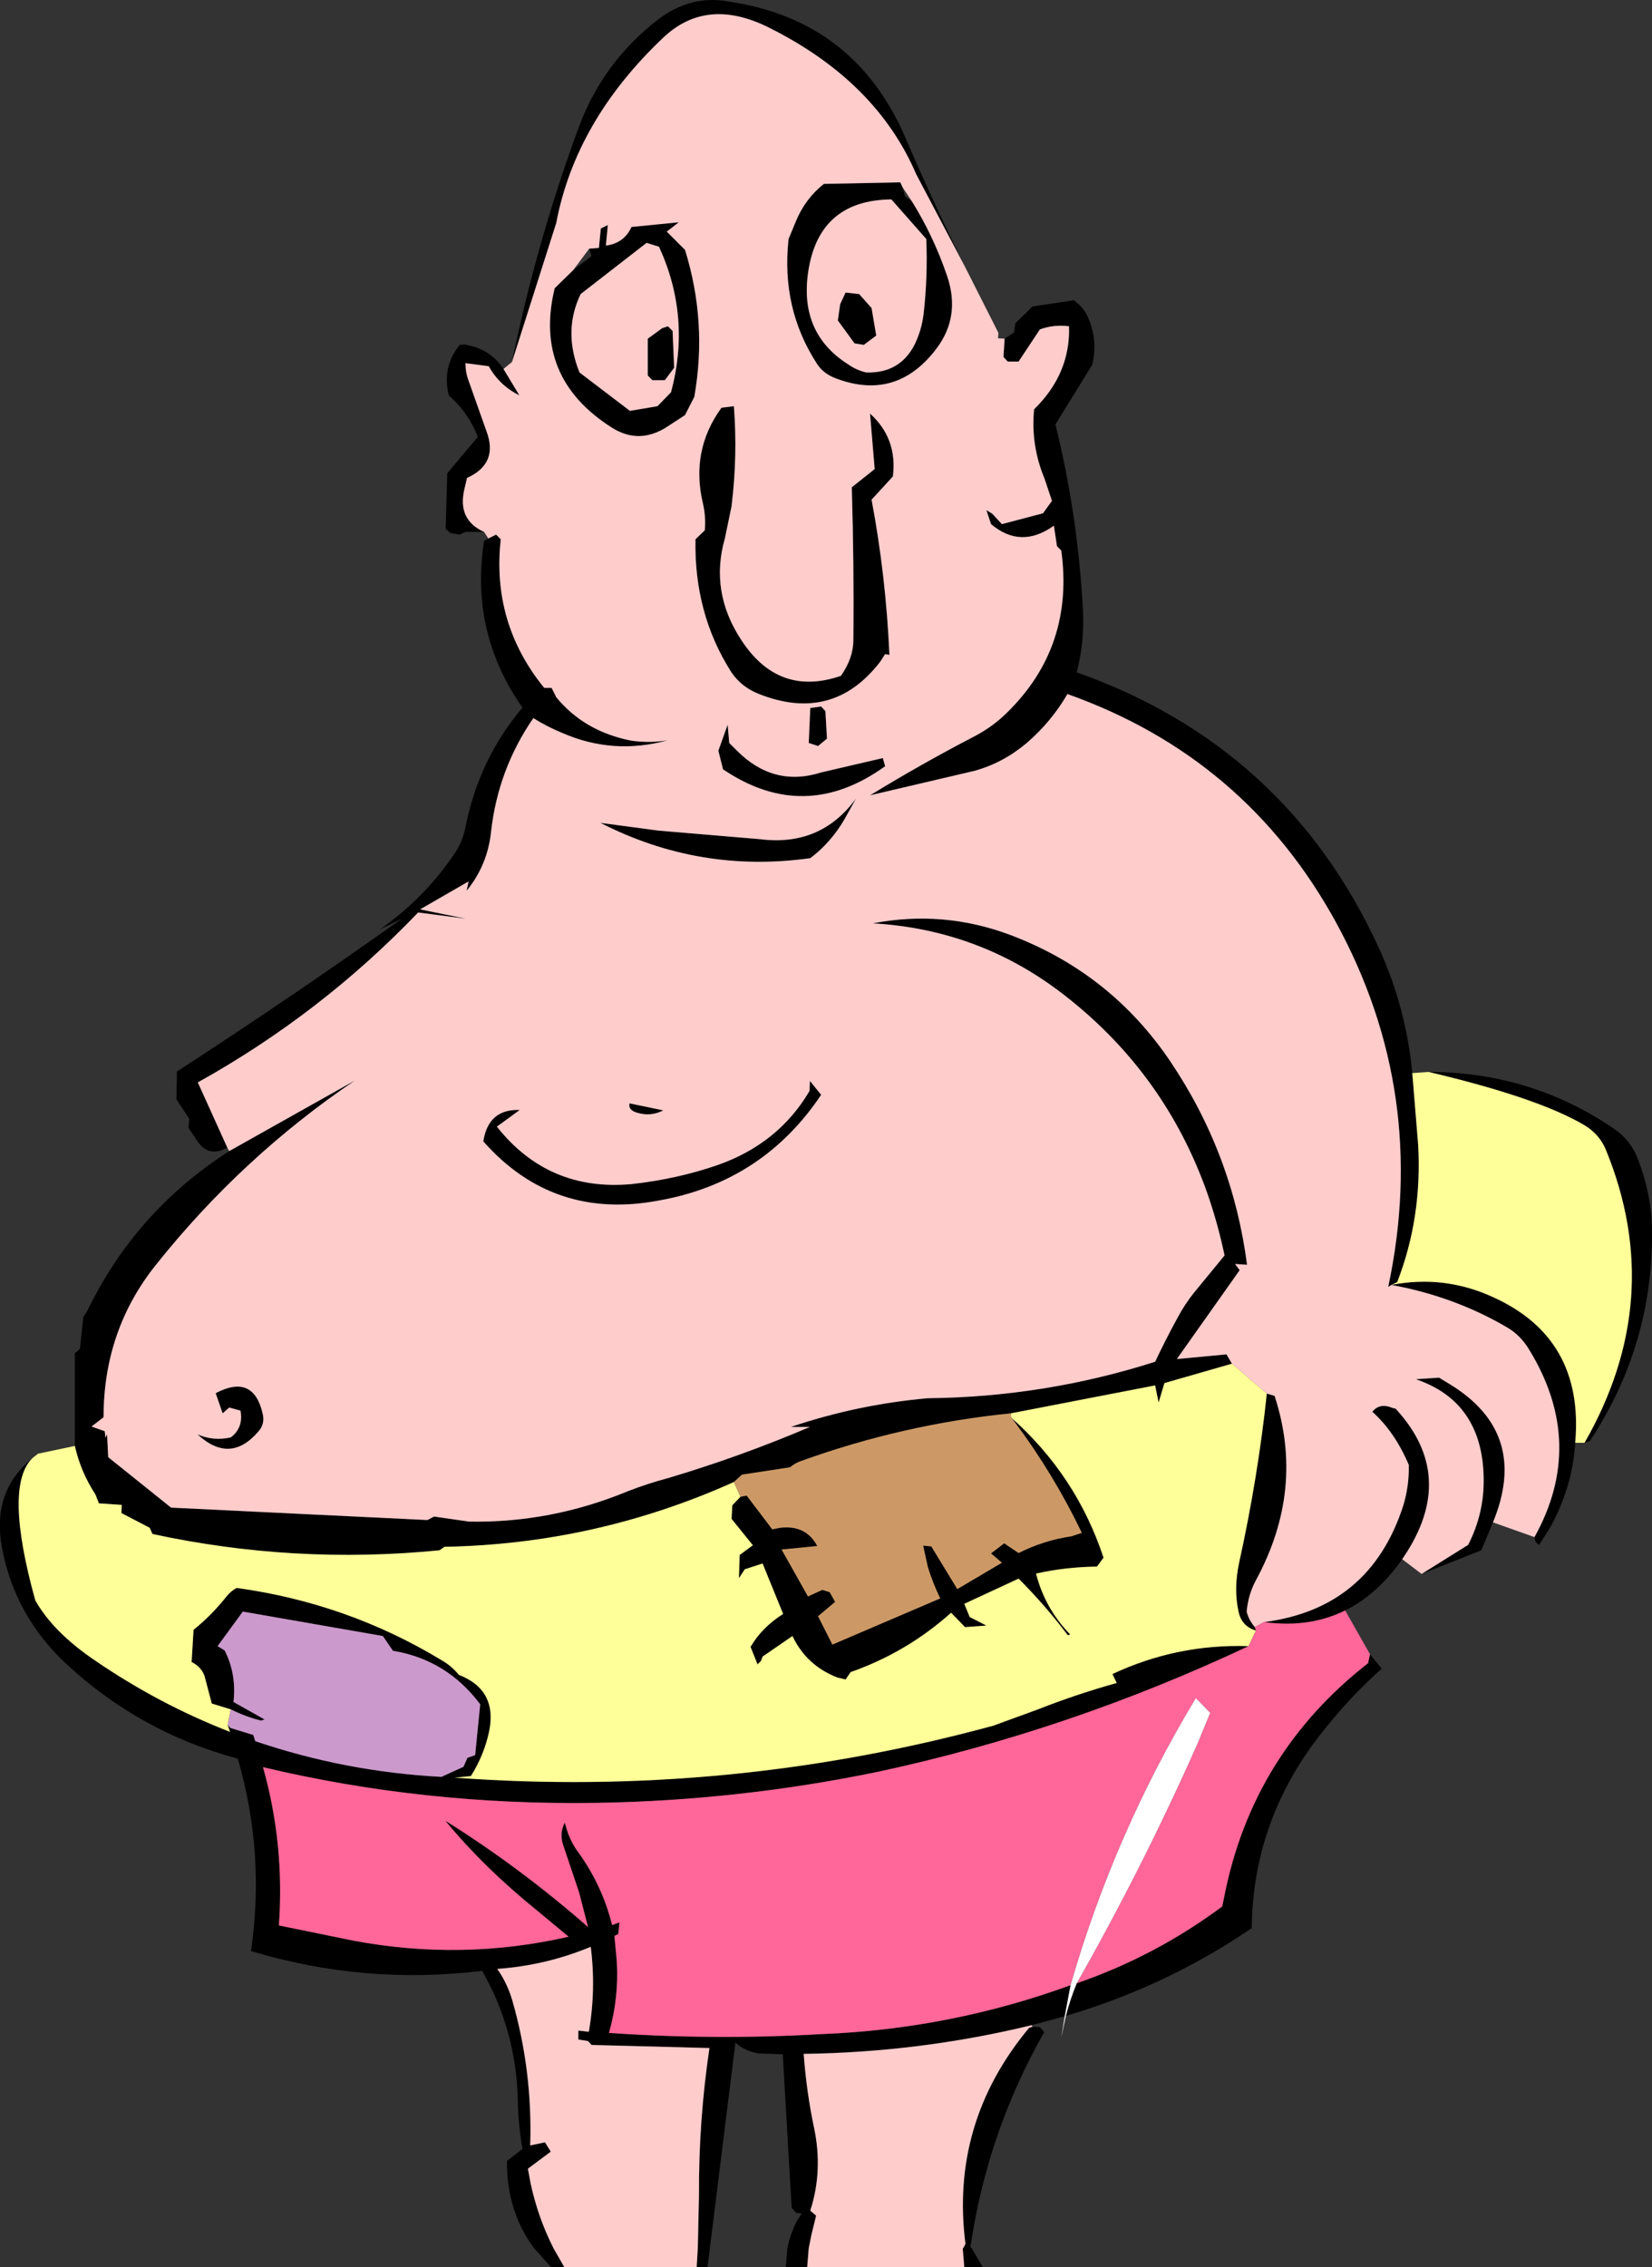 <?xml version="1.0" encoding="UTF-8" standalone="no"?>
<svg xmlns:xlink="http://www.w3.org/1999/xlink" height="292.2px" width="212.95px" xmlns="http://www.w3.org/2000/svg">
  <rect width="100%" height="100%" fill="#333333" stroke="none"/>
  <g transform="matrix(1.0, 0.0, 0.0, 1.0, -186.8, -111.75)">
    <path d="M316.3 155.4 L317.5 154.6 317.7 153.4 319.9 151.25 325.2 150.45 Q326.5 151.35 327.05 152.65 328.35 155.6 327.6 158.75 L322.85 166.45 Q325.75 178.15 326.4 190.45 326.6 194.5 325.6 198.4 352.7 208.0 364.6 234.05 368.05 241.65 368.85 250.05 L369.6 259.2 Q370.15 268.65 366.9 277.0 L366.15 277.35 365.75 277.6 Q371.05 252.65 359.0 230.6 347.35 209.35 324.4 201.2 322.3 204.8 319.1 207.55 316.05 210.1 312.4 211.1 L298.95 214.25 Q305.65 210.15 312.5 206.6 314.85 205.35 316.65 203.55 325.3 195.05 323.6 182.7 L323.05 182.15 322.65 179.5 Q318.4 182.55 314.55 179.3 L313.95 177.5 314.7 177.95 315.95 179.3 321.25 177.9 322.4 176.3 321.45 173.45 Q319.65 169.15 320.1 164.5 324.8 159.9 324.6 153.8 322.65 153.55 320.85 154.2 L318.1 158.35 316.7 158.35 316.15 157.75 316.3 155.4 M370.95 249.9 Q384.05 249.9 394.75 257.15 396.95 258.6 397.9 261.05 399.65 265.5 399.75 270.0 400.0 284.95 391.75 297.45 L391.05 297.7 Q401.65 279.2 393.85 260.05 393.05 258.0 391.1 256.8 385.15 253.25 370.95 249.9 M389.85 297.7 Q389.5 303.4 386.6 308.65 L385.2 310.85 Q384.6 310.5 384.6 309.85 391.3 297.8 383.95 285.75 382.85 283.9 381.2 282.9 374.35 278.85 366.15 277.35 372.9 276.05 379.1 278.85 391.05 284.15 389.85 297.7 M379.25 307.95 L377.75 311.55 370.05 314.6 376.05 310.85 Q378.15 306.75 378.05 302.15 377.85 292.4 369.3 289.5 L372.3 289.3 373.7 290.15 Q384.0 296.45 379.25 307.95 M367.55 312.7 Q364.35 317.25 360.2 319.3 355.55 321.6 349.75 320.8 363.35 319.05 367.65 305.9 368.45 303.35 368.4 300.55 366.6 296.3 363.7 293.7 364.65 292.5 366.3 293.2 L366.7 293.3 Q374.75 302.0 367.75 312.4 L367.55 312.7 M363.4 324.95 L364.9 326.8 Q360.6 330.65 357.0 335.3 348.3 346.4 348.15 360.25 L345.95 361.7 Q335.8 368.15 324.2 371.55 324.75 369.4 325.6 367.35 335.75 363.85 344.35 357.45 L344.65 356.0 Q348.3 337.7 363.15 326.1 L363.4 324.95 M324.05 371.6 L319.8 372.75 Q305.4 376.25 290.4 376.45 290.75 381.3 291.75 386.05 292.9 391.55 291.25 396.65 L292.0 397.3 291.4 399.75 291.05 401.5 290.85 403.95 288.1 403.95 288.3 401.5 Q288.65 399.65 289.55 397.95 L290.15 397.0 289.45 396.95 288.85 396.3 287.7 376.5 284.7 376.4 Q282.85 376.15 281.6 375.0 L278.0 403.95 276.6 403.95 276.75 401.5 276.9 394.7 Q276.85 385.1 278.25 375.7 L263.05 375.3 262.6 374.8 261.35 374.6 261.35 373.45 262.7 373.6 Q263.65 368.2 262.95 362.65 257.2 365.05 250.9 365.5 252.2 367.35 252.85 369.6 255.45 378.65 255.15 388.25 L257.05 387.85 257.8 389.05 254.85 391.25 255.2 393.15 Q256.15 397.55 258.15 401.5 L259.55 403.95 257.85 403.95 255.65 401.5 Q252.1 396.75 252.15 390.25 L254.15 388.7 Q253.6 385.55 253.55 382.45 253.35 373.45 248.95 365.75 233.8 367.6 219.15 363.2 221.0 350.6 217.45 338.4 204.9 335.05 195.35 326.2 188.7 320.0 187.05 311.2 185.7 303.95 191.0 299.65 187.25 303.25 191.35 318.0 193.65 322.1 199.05 325.75 207.3 331.4 216.45 334.95 L216.15 334.05 216.5 334.45 219.45 335.35 219.7 336.15 Q231.35 340.1 243.7 340.75 L246.55 339.45 247.05 338.3 248.05 337.95 248.7 331.4 Q244.4 325.65 237.45 324.5 L236.15 322.6 218.1 319.45 214.85 323.9 215.75 324.45 Q217.3 327.45 216.9 331.1 L220.9 333.35 220.45 333.5 Q218.45 333.0 216.55 332.05 L214.1 331.3 213.15 327.7 Q212.7 326.55 211.5 325.95 L211.75 321.8 Q214.1 319.9 216.0 317.5 216.5 316.85 217.3 316.4 231.55 318.35 243.7 325.7 244.95 326.4 245.95 327.6 250.95 329.55 249.85 334.9 249.2 337.95 247.5 340.65 L245.4 340.85 Q280.7 343.45 314.85 334.15 L320.6 332.05 Q325.55 330.1 330.75 328.65 L330.2 327.5 Q338.5 323.6 347.75 323.9 324.6 334.8 299.95 340.1 282.05 343.8 263.7 344.1 241.5 344.45 220.7 339.5 223.5 349.4 222.75 359.9 L232.3 361.85 Q246.35 364.5 260.1 361.35 L256.0 357.95 Q249.25 352.5 244.2 346.4 253.8 352.4 262.6 360.1 L261.45 355.65 259.45 349.7 Q258.85 348.1 259.6 346.65 L259.85 347.5 Q260.35 349.15 261.4 350.55 264.45 354.8 265.7 359.85 L266.65 359.5 266.5 361.0 266.0 361.25 266.3 364.45 Q266.6 369.15 265.3 373.75 279.1 374.7 292.75 373.9 309.3 373.25 324.8 367.6 L324.05 371.6 M319.9 372.95 L320.85 373.0 321.4 373.65 Q314.05 386.6 311.9 401.3 L312.05 401.5 313.5 403.95 311.1 403.95 310.9 401.55 310.95 401.5 311.25 400.95 Q309.25 385.35 319.45 373.1 L319.9 372.95 M196.45 298.1 L196.45 286.15 197.1 285.6 197.55 281.45 198.0 280.8 Q204.2 267.9 216.35 260.1 L232.55 251.0 Q218.0 260.85 206.95 274.7 200.15 283.15 200.15 294.4 L198.6 295.6 200.3 296.2 200.4 297.05 200.6 296.6 200.75 299.55 208.85 306.05 241.9 307.65 242.75 307.2 247.25 307.85 Q257.75 308.05 267.7 303.95 270.25 302.95 272.9 302.25 282.3 299.45 291.2 295.65 L288.75 295.65 Q297.35 292.75 306.4 291.95 321.45 291.8 335.7 287.25 337.05 284.4 338.55 281.65 339.5 279.85 340.75 278.3 L344.65 273.55 Q343.8 269.5 342.45 265.6 337.05 250.25 324.25 240.2 313.3 231.55 299.3 230.75 308.4 229.0 317.05 232.25 330.0 237.15 337.7 248.6 345.7 260.5 347.55 274.75 L346.0 274.65 346.6 275.45 338.5 286.9 344.9 286.3 345.6 287.5 336.9 290.0 336.15 292.5 335.7 290.3 317.1 293.9 Q303.2 295.3 290.05 300.05 289.3 300.3 288.65 300.85 L282.45 301.8 281.4 302.75 Q263.6 310.75 244.1 311.1 L243.45 311.55 Q224.75 313.4 206.45 309.45 L206.1 308.65 202.45 306.75 202.5 305.7 199.55 305.5 199.1 304.35 Q197.2 301.45 196.45 298.1 M216.1 259.65 Q213.6 261.05 212.1 258.6 L211.1 257.1 211.2 255.95 209.55 253.45 209.6 249.85 Q224.25 240.35 238.6 230.15 L235.75 231.55 Q241.6 227.45 245.5 221.6 246.45 220.15 246.8 218.35 248.55 209.55 254.15 202.95 247.35 193.25 249.2 181.45 L249.75 181.15 250.75 180.65 251.35 181.25 Q250.15 192.05 256.95 200.4 L257.9 200.4 258.5 201.6 Q262.1 206.0 268.15 207.2 270.55 207.55 272.9 207.15 265.85 209.1 259.25 206.2 257.3 205.4 255.55 204.3 251.0 210.9 250.1 218.95 249.65 223.25 246.95 226.55 L247.2 225.35 240.95 228.95 246.85 230.15 240.7 229.35 Q228.2 242.4 212.3 251.25 L216.1 259.65 M249.2 180.3 L246.8 180.3 246.05 180.65 244.85 180.45 244.25 179.9 244.45 172.75 248.4 168.05 Q247.15 164.9 244.65 162.7 243.75 159.05 246.05 156.2 L246.65 156.15 Q249.95 156.65 251.7 159.3 L253.75 162.7 Q251.2 161.45 249.8 158.95 L246.8 158.55 Q246.8 159.75 247.2 160.8 L249.5 167.3 Q251.1 171.5 247.0 173.35 L246.65 174.85 Q245.75 178.75 249.2 180.3 M252.8 158.4 Q255.95 143.0 261.35 128.3 264.45 119.8 271.65 114.25 275.85 111.05 280.75 111.95 297.05 114.35 303.55 129.6 307.1 137.85 311.15 146.05 L304.9 134.2 Q299.75 122.2 285.9 115.3 277.9 111.3 272.3 116.6 261.0 127.3 258.5 140.5 L252.8 158.4 M350.1 291.35 L351.1 291.65 Q355.05 303.7 348.7 315.4 347.7 317.25 347.5 319.45 347.75 320.5 348.55 321.45 L348.7 321.9 Q346.85 321.35 346.45 319.45 345.8 316.45 346.55 313.05 348.95 302.15 350.1 291.35 M317.15 294.45 Q325.55 301.9 329.05 312.5 L328.2 313.65 Q324.15 313.7 320.35 314.55 321.5 319.05 324.75 322.4 L324.45 322.5 Q321.55 318.65 318.1 315.2 L311.1 318.45 311.8 320.15 313.95 321.25 311.2 321.45 309.4 319.6 Q303.7 324.7 296.45 327.25 L295.8 328.2 294.75 327.95 Q290.75 326.4 288.95 322.6 L285.1 325.25 284.9 325.8 284.45 326.25 283.55 324.0 Q285.0 321.5 287.75 319.75 L285.1 313.25 282.8 314.0 282.05 315.15 282.15 312.15 283.85 310.9 281.1 307.5 281.2 305.75 282.25 304.65 283.05 304.5 286.35 308.85 287.35 308.65 Q290.7 308.25 292.15 311.0 L287.55 311.45 290.95 317.5 292.8 316.65 293.75 316.95 294.45 318.2 292.25 320.05 294.1 323.7 308.0 317.75 Q307.05 315.8 306.4 313.7 L305.8 310.95 306.85 311.05 310.2 316.55 315.95 313.15 314.55 311.95 316.25 310.65 318.1 311.9 Q321.4 310.25 324.9 309.75 L326.25 309.3 Q322.6 301.7 317.55 294.95 L317.15 294.45 M301.7 137.45 Q292.05 137.55 290.9 147.4 290.05 154.9 296.2 158.75 297.2 159.45 298.45 159.75 302.85 159.9 304.75 156.05 305.6 154.25 305.85 152.25 306.4 147.45 306.2 142.55 L301.7 137.45 M304.35 137.7 Q307.15 142.2 308.9 147.35 310.65 152.55 307.5 156.7 302.35 163.5 294.5 160.5 292.95 159.9 292.15 158.7 287.45 151.5 288.45 142.55 L289.4 140.25 Q290.6 137.35 293.0 135.45 L302.85 135.25 303.15 135.9 303.45 137.05 304.35 137.7 M260.7 146.55 L263.05 144.75 262.75 143.8 264.0 143.7 264.25 141.2 265.15 140.75 264.9 143.4 Q267.25 143.1 268.2 141.0 L274.3 140.4 272.75 141.6 275.1 143.95 Q278.0 153.25 276.3 162.9 L275.1 165.25 272.95 166.65 Q269.25 169.15 265.65 166.85 255.5 160.4 258.3 148.9 L260.7 146.55 M215.5 293.9 L214.6 291.3 Q219.45 288.75 220.65 293.9 221.0 295.25 220.1 296.25 216.45 300.5 212.25 296.6 214.25 297.5 216.55 297.0 218.2 295.75 217.8 293.55 L216.35 293.15 215.5 293.9 M268.25 264.35 Q274.1 263.7 279.3 261.9 287.15 259.15 291.15 252.35 L291.2 251.05 292.65 252.85 Q285.15 264.05 271.85 266.45 258.15 269.1 249.1 258.85 249.75 254.65 253.8 254.8 L250.85 256.95 Q257.5 265.35 268.25 264.35 M267.95 253.95 L272.3 254.85 Q270.7 255.7 268.9 255.15 267.75 254.8 267.95 253.95 M300.6 209.45 L300.9 210.5 Q290.5 218.0 280.0 210.9 L279.4 208.5 280.6 205.15 280.8 207.5 281.75 208.45 Q286.5 213.25 292.65 211.3 L300.6 209.45 M297.15 214.65 L295.65 217.35 Q293.9 220.35 291.25 222.35 277.0 224.35 264.2 217.8 L271.7 218.8 284.75 219.9 Q292.6 220.9 297.15 214.65 M292.25 207.9 L291.05 207.5 291.25 203.0 292.65 202.8 293.2 203.4 293.4 206.95 292.25 207.9 M294.8 153.05 L295.1 150.95 295.8 149.45 297.55 149.65 299.15 151.45 299.75 155.0 298.15 156.2 296.95 156.0 294.8 153.05 M279.8 164.3 L281.4 164.1 Q281.9 170.45 281.1 177.0 L280.25 181.1 Q278.25 188.05 282.4 194.3 287.2 201.6 295.2 198.85 296.8 196.55 296.8 194.25 296.9 184.55 296.6 174.55 L299.55 172.2 298.95 165.05 Q302.5 168.25 301.9 173.15 L299.15 176.15 Q301.0 185.95 301.45 196.15 L300.9 196.05 300.25 197.05 Q294.15 204.95 284.65 201.2 282.35 200.3 281.05 198.35 276.25 190.8 276.45 181.25 L277.65 180.1 Q277.8 178.25 277.4 176.6 275.8 169.8 279.8 164.3 M273.5 154.4 L273.7 159.15 272.5 160.75 270.9 160.75 270.3 160.15 270.3 155.4 272.15 154.05 272.9 153.8 273.5 154.4 M271.75 143.55 L270.15 143.05 261.65 149.65 Q259.35 154.4 261.5 159.75 L268.0 164.7 271.55 164.1 273.3 162.3 Q275.9 152.6 271.75 143.55" fill="#000000" fill-rule="evenodd" stroke="none"/>
    <path d="M316.3 155.4 L316.15 157.75 316.7 158.35 318.1 158.35 320.85 154.2 Q322.65 153.55 324.6 153.8 324.8 159.9 320.1 164.5 319.65 169.15 321.45 173.45 L322.4 176.3 321.25 177.9 315.95 179.3 314.7 177.95 313.95 177.5 314.55 179.3 Q318.4 182.55 322.65 179.5 L323.05 182.15 323.6 182.7 Q325.3 195.05 316.65 203.55 314.85 205.35 312.5 206.6 305.65 210.15 298.95 214.25 L312.4 211.1 Q316.05 210.1 319.1 207.55 322.3 204.8 324.4 201.2 347.35 209.35 359.0 230.6 371.05 252.65 365.75 277.6 L366.15 277.35 Q374.35 278.85 381.2 282.9 382.85 283.9 383.95 285.75 391.3 297.8 384.6 309.85 L379.25 307.95 Q384.0 296.45 373.7 290.15 L372.3 289.3 369.3 289.5 Q377.85 292.4 378.05 302.15 378.15 306.75 376.05 310.85 L370.05 314.6 367.55 312.7 367.75 312.4 Q374.75 302.0 366.7 293.3 L366.3 293.2 Q364.65 292.5 363.7 293.7 366.6 296.3 368.4 300.55 368.45 303.35 367.65 305.9 363.35 319.05 349.75 320.8 L348.55 321.45 Q347.75 320.5 347.5 319.45 347.7 317.25 348.7 315.4 355.05 303.7 351.1 291.65 L350.1 291.35 345.6 287.5 344.9 286.3 338.5 286.9 346.6 275.45 346.0 274.65 347.55 274.75 Q345.7 260.5 337.7 248.6 330.0 237.15 317.05 232.25 308.4 229.0 299.3 230.75 313.3 231.55 324.25 240.2 337.05 250.25 342.45 265.6 343.8 269.5 344.65 273.55 L340.75 278.3 Q339.5 279.85 338.55 281.65 337.05 284.4 335.7 287.25 321.45 291.8 306.4 291.95 297.35 292.75 288.75 295.65 L291.2 295.65 Q282.3 299.45 272.9 302.25 270.25 302.95 267.7 303.95 257.75 308.05 247.25 307.85 L242.75 307.2 241.9 307.65 208.85 306.05 200.75 299.55 200.6 296.6 200.4 297.05 200.3 296.2 198.6 295.6 200.15 294.4 Q200.15 283.15 206.95 274.7 218.0 260.85 232.55 251.0 L216.35 260.1 216.1 259.65 212.3 251.25 Q228.2 242.4 240.7 229.35 L246.85 230.15 240.95 228.95 247.2 225.35 246.95 226.55 Q249.65 223.25 250.1 218.95 251.0 210.9 255.55 204.3 257.3 205.4 259.25 206.2 265.85 209.1 272.9 207.15 270.55 207.55 268.15 207.2 262.1 206.0 258.5 201.6 L257.9 200.4 256.95 200.4 Q250.15 192.05 251.35 181.25 L250.75 180.65 249.75 181.15 249.2 180.3 Q245.75 178.75 246.65 174.85 L247.0 173.35 Q251.1 171.5 249.5 167.3 L247.2 160.8 Q246.8 159.75 246.8 158.55 L249.8 158.95 Q251.2 161.45 253.75 162.7 L251.7 159.3 252.8 158.4 258.5 140.5 Q261.0 127.3 272.3 116.6 277.9 111.3 285.9 115.3 299.75 122.2 304.9 134.2 L311.15 146.05 315.5 154.65 315.45 155.35 316.3 155.4 M319.8 372.75 L319.9 372.95 319.45 373.1 Q309.25 385.35 311.25 400.95 L310.95 401.5 310.9 401.55 311.1 403.95 290.85 403.95 291.05 401.5 291.4 399.75 292.0 397.3 291.25 396.65 Q292.9 391.55 291.75 386.05 290.75 381.3 290.4 376.45 305.4 376.25 319.8 372.75 M276.6 403.95 L259.55 403.95 258.15 401.5 Q256.15 397.55 255.2 393.15 L254.85 391.25 257.8 389.05 257.05 387.85 255.15 388.25 Q255.45 378.65 252.85 369.6 252.2 367.35 250.9 365.5 257.2 365.05 262.95 362.65 263.65 368.2 262.7 373.6 L261.35 373.45 261.35 374.6 262.6 374.8 263.05 375.3 278.25 375.7 Q276.85 385.1 276.9 394.7 L276.75 401.5 276.6 403.95 M301.7 137.45 L306.2 142.55 Q306.4 147.45 305.85 152.25 305.6 154.25 304.75 156.05 302.85 159.9 298.45 159.75 297.2 159.45 296.2 158.75 290.05 154.9 290.9 147.4 292.05 137.55 301.7 137.45 M303.15 135.9 L302.85 135.25 293.0 135.45 Q290.6 137.35 289.4 140.25 L288.45 142.55 Q287.45 151.5 292.15 158.7 292.95 159.9 294.5 160.5 302.35 163.5 307.5 156.7 310.65 152.55 308.9 147.35 307.15 142.2 304.35 137.7 L303.15 135.9 M260.7 146.55 L258.3 148.9 Q255.5 160.4 265.65 166.85 269.25 169.15 272.95 166.65 L275.1 165.25 276.3 162.9 Q278.0 153.25 275.1 143.95 L272.75 141.6 274.3 140.4 268.2 141.0 Q267.25 143.1 264.9 143.4 L265.15 140.75 264.25 141.2 264.0 143.7 262.75 143.8 260.7 146.55 M271.75 143.55 Q275.9 152.6 273.3 162.3 L271.55 164.1 268.0 164.7 261.5 159.75 Q259.35 154.4 261.65 149.65 L270.15 143.05 271.75 143.55 M273.5 154.4 L272.9 153.8 272.15 154.05 270.3 155.4 270.3 160.15 270.9 160.75 272.5 160.75 273.7 159.15 273.5 154.4 M279.8 164.3 Q275.8 169.8 277.4 176.6 277.8 178.25 277.65 180.1 L276.45 181.25 Q276.25 190.8 281.05 198.35 282.35 200.3 284.65 201.2 294.15 204.95 300.25 197.05 L300.9 196.05 301.45 196.15 Q301.0 185.95 299.15 176.15 L301.9 173.15 Q302.5 168.25 298.95 165.05 L299.55 172.2 296.6 174.55 Q296.9 184.55 296.8 194.25 296.8 196.55 295.2 198.85 287.2 201.6 282.4 194.3 278.25 188.05 280.25 181.1 L281.1 177.0 Q281.9 170.45 281.4 164.1 L279.8 164.3 M294.8 153.05 L296.95 156.0 298.15 156.2 299.75 155.0 299.15 151.45 297.55 149.65 295.8 149.45 295.1 150.95 294.8 153.05 M292.25 207.9 L293.4 206.95 293.2 203.4 292.65 202.8 291.25 203.0 291.05 207.5 292.25 207.9 M297.15 214.65 Q292.6 220.9 284.75 219.9 L271.7 218.8 264.2 217.8 Q277.0 224.35 291.25 222.35 293.9 220.35 295.65 217.35 L297.15 214.65 M300.6 209.45 L292.65 211.3 Q286.5 213.25 281.75 208.45 L280.8 207.5 280.6 205.15 279.4 208.5 280.0 210.9 Q290.5 218.0 300.9 210.5 L300.6 209.45 M267.95 253.95 Q267.75 254.8 268.9 255.15 270.7 255.7 272.3 254.85 L267.95 253.95 M268.25 264.35 Q257.5 265.35 250.85 256.95 L253.8 254.8 Q249.75 254.65 249.1 258.85 258.15 269.1 271.85 266.45 285.15 264.05 292.65 252.85 L291.2 251.05 291.15 252.35 Q287.15 259.15 279.3 261.9 274.1 263.7 268.25 264.35 M215.5 293.9 L216.35 293.15 217.8 293.55 Q218.2 295.75 216.55 297.0 214.25 297.5 212.25 296.6 216.45 300.5 220.1 296.25 221.0 295.25 220.65 293.9 219.45 288.75 214.6 291.3 L215.5 293.9" fill="#ffcccc" fill-rule="evenodd" stroke="none"/>
    <path d="M366.15 277.35 L366.9 277.0 Q370.15 268.65 369.6 259.2 L368.85 250.05 370.95 249.9 Q385.15 253.25 391.1 256.8 393.05 258.0 393.85 260.05 401.65 279.2 391.05 297.7 L389.85 297.7 Q391.05 284.15 379.1 278.85 372.9 276.05 366.15 277.35 M191.0 299.65 L191.7 299.1 196.45 298.1 Q197.2 301.45 199.1 304.35 L199.55 305.5 202.5 305.7 202.45 306.75 206.1 308.65 206.45 309.45 Q224.75 313.4 243.45 311.55 L244.1 311.1 Q263.6 310.75 281.4 302.75 L282.25 304.65 281.2 305.75 281.1 307.5 283.85 310.9 282.15 312.15 282.05 315.15 282.8 314.0 285.1 313.25 287.75 319.75 Q285.0 321.5 283.55 324.0 L284.45 326.25 284.9 325.8 285.1 325.25 288.95 322.6 Q290.75 326.4 294.75 327.95 L295.8 328.2 296.45 327.25 Q303.7 324.7 309.4 319.6 L311.2 321.45 313.95 321.25 311.8 320.15 311.1 318.45 318.1 315.2 Q321.55 318.65 324.45 322.5 L324.75 322.4 Q321.5 319.05 320.35 314.55 324.15 313.7 328.2 313.65 L329.05 312.5 Q325.55 301.9 317.15 294.45 L317.1 293.9 335.7 290.3 336.15 292.5 336.9 290.0 345.6 287.5 350.1 291.35 Q348.95 302.15 346.55 313.05 345.8 316.45 346.45 319.45 346.85 321.35 348.7 321.9 L347.75 323.9 Q338.5 323.6 330.2 327.5 L330.75 328.65 Q325.55 330.1 320.6 332.05 L314.85 334.15 Q280.7 343.45 245.4 340.85 L247.5 340.65 Q249.2 337.95 249.85 334.9 250.95 329.55 245.95 327.6 244.95 326.4 243.7 325.7 231.55 318.35 217.3 316.4 216.5 316.85 216.0 317.5 214.1 319.9 211.75 321.8 L211.5 325.95 Q212.7 326.55 213.15 327.7 L214.1 331.3 216.55 332.05 216.15 334.05 216.45 334.95 Q207.3 331.4 199.05 325.75 193.65 322.1 191.35 318.0 187.25 303.25 191.0 299.65" fill="#ffff99" fill-rule="evenodd" stroke="none"/>
    <path d="M360.2 319.3 L363.4 324.95 363.15 326.1 Q348.3 337.7 344.65 356.0 L344.35 357.45 Q335.75 363.85 325.6 367.35 334.15 352.3 341.15 336.5 L342.8 332.5 340.95 330.6 Q330.45 348.0 324.8 367.6 309.3 373.25 292.75 373.9 279.1 374.7 265.3 373.75 266.6 369.15 266.3 364.45 L266.0 361.25 266.5 361.0 266.65 359.5 265.7 359.85 Q264.45 354.8 261.4 350.55 260.35 349.15 259.85 347.5 L259.6 346.65 Q258.85 348.1 259.45 349.7 L261.45 355.65 262.6 360.1 Q253.8 352.4 244.2 346.4 249.25 352.5 256.0 357.95 L260.1 361.35 Q246.35 364.5 232.3 361.85 L222.75 359.9 Q223.5 349.4 220.7 339.5 241.5 344.45 263.7 344.1 282.05 343.8 299.95 340.1 324.6 334.8 347.75 323.9 L348.7 321.9 348.55 321.45 349.75 320.8 Q355.55 321.6 360.2 319.3" fill="#ff6699" fill-rule="evenodd" stroke="none"/>
    <path d="M282.25 304.65 L281.4 302.75 282.45 301.8 288.65 300.85 Q289.3 300.3 290.05 300.05 303.2 295.3 317.1 293.9 L317.15 294.45 317.55 294.95 Q322.6 301.7 326.25 309.3 L324.9 309.75 Q321.4 310.25 318.1 311.9 L316.25 310.65 314.55 311.95 315.95 313.15 310.2 316.55 306.85 311.05 305.8 310.95 306.4 313.7 Q307.05 315.8 308.0 317.75 L294.1 323.7 292.25 320.05 294.45 318.2 293.75 316.95 292.8 316.65 290.95 317.5 287.55 311.45 292.15 311.0 Q290.7 308.25 287.35 308.65 L286.35 308.85 283.05 304.5 282.25 304.65" fill="#cc9966" fill-rule="evenodd" stroke="none"/>
    <path d="M324.2 371.55 L323.6 374.35 324.05 371.6 324.8 367.6 Q330.45 348.0 340.95 330.6 L342.8 332.5 341.15 336.5 Q334.15 352.3 325.6 367.35 324.75 369.4 324.2 371.55" fill="#ffffff" fill-rule="evenodd" stroke="none"/>
    <path d="M216.15 334.05 L216.55 332.05 Q218.45 333.0 220.45 333.5 L220.9 333.35 216.9 331.1 Q217.3 327.45 215.75 324.45 L214.85 323.9 218.1 319.45 236.15 322.6 237.45 324.5 Q244.4 325.65 248.7 331.4 L248.05 337.95 247.05 338.3 246.55 339.45 243.7 340.75 Q231.35 340.1 219.7 336.15 L219.45 335.35 216.5 334.45 216.15 334.05" fill="#cc99cc" fill-rule="evenodd" stroke="none"/>
  </g>
</svg>
